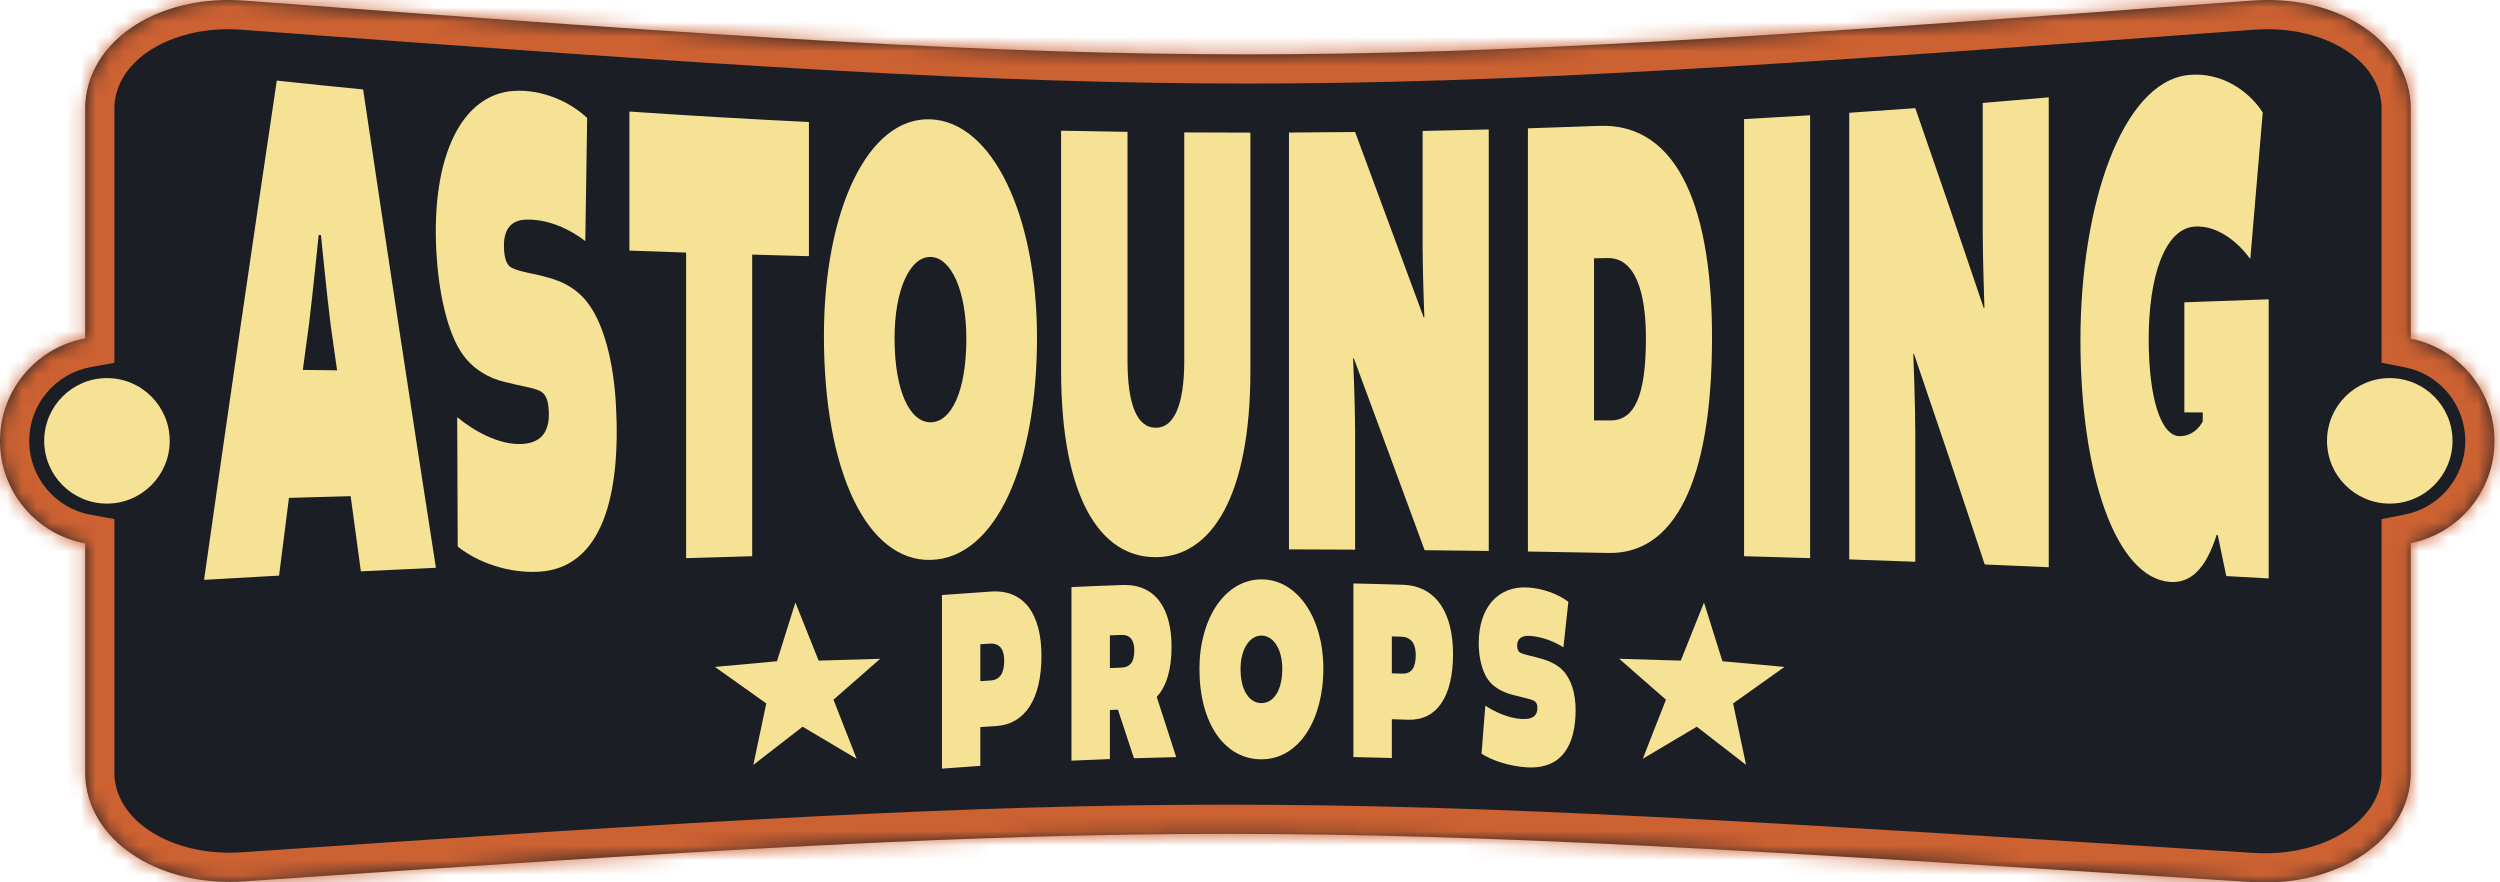 <svg width="170" height="60" viewBox="0 0 170 60" fill="none" xmlns="http://www.w3.org/2000/svg">
<mask id="path-1-inside-1_363_9162" fill="white">
<path fill-rule="evenodd" clip-rule="evenodd" d="M152.443 59.939C152.443 59.939 153.066 59.979 153.074 59.979V59.978C153.389 59.999 153.708 60.01 154.021 60.01C156.528 60.01 158.904 59.337 160.709 58.115C161.179 57.798 161.607 57.444 161.984 57.063C162.382 56.661 162.726 56.224 163.007 55.765C163.306 55.279 163.536 54.762 163.692 54.23C163.854 53.675 163.936 53.099 163.936 52.519C163.936 52.457 163.936 52.393 163.934 52.33V36.932C167.179 36.289 169.625 33.422 169.625 29.982C169.625 26.543 167.179 23.675 163.934 23.032V7.598C163.935 7.537 163.936 7.475 163.936 7.408C163.936 6.835 163.856 6.266 163.698 5.717C163.546 5.19 163.32 4.678 163.028 4.196C162.753 3.741 162.415 3.309 162.024 2.91C161.654 2.533 161.232 2.182 160.771 1.868C159.001 0.663 156.666 0 154.195 0C153.831 0 153.46 0.014 153.093 0.043H153.101C145.825 0.585 138.124 1.153 131.102 1.643C124.057 2.134 118.408 2.497 113.319 2.785C102.172 3.415 93.384 3.696 84.822 3.696C76.26 3.696 67.477 3.415 56.343 2.785C51.26 2.497 45.616 2.134 38.582 1.643C31.567 1.153 23.878 0.585 16.614 0.043H16.622C16.256 0.014 15.885 0 15.521 0C13.053 0 10.72 0.664 8.951 1.868C8.49 2.183 8.069 2.533 7.699 2.911C7.308 3.31 6.971 3.743 6.695 4.198C6.404 4.68 6.179 5.192 6.027 5.719C5.869 6.267 5.789 6.836 5.789 7.409C5.789 7.476 5.79 7.539 5.792 7.599V23.013C2.497 23.617 0 26.507 0 29.982C0 33.457 2.497 36.348 5.792 36.952V52.328C5.79 52.389 5.789 52.451 5.789 52.518C5.789 53.095 5.87 53.667 6.03 54.219C6.184 54.749 6.412 55.263 6.707 55.748C6.985 56.205 7.326 56.64 7.72 57.04C8.093 57.42 8.519 57.772 8.984 58.088C10.77 59.301 13.123 59.97 15.611 59.97C15.948 59.97 16.291 59.957 16.63 59.933H16.622C32.242 58.861 44.847 58.036 55.593 57.494C66.429 56.947 75.032 56.703 83.487 56.703C87.915 56.703 92.388 56.771 97.158 56.911C101.675 57.043 106.6 57.245 112.214 57.528C123.04 58.072 135.992 58.894 152.385 59.935L152.443 59.939Z"/>
</mask>
<path fill-rule="evenodd" clip-rule="evenodd" d="M152.443 59.939C152.443 59.939 153.066 59.979 153.074 59.979V59.978C153.389 59.999 153.708 60.01 154.021 60.01C156.528 60.01 158.904 59.337 160.709 58.115C161.179 57.798 161.607 57.444 161.984 57.063C162.382 56.661 162.726 56.224 163.007 55.765C163.306 55.279 163.536 54.762 163.692 54.23C163.854 53.675 163.936 53.099 163.936 52.519C163.936 52.457 163.936 52.393 163.934 52.33V36.932C167.179 36.289 169.625 33.422 169.625 29.982C169.625 26.543 167.179 23.675 163.934 23.032V7.598C163.935 7.537 163.936 7.475 163.936 7.408C163.936 6.835 163.856 6.266 163.698 5.717C163.546 5.19 163.32 4.678 163.028 4.196C162.753 3.741 162.415 3.309 162.024 2.91C161.654 2.533 161.232 2.182 160.771 1.868C159.001 0.663 156.666 0 154.195 0C153.831 0 153.46 0.014 153.093 0.043H153.101C145.825 0.585 138.124 1.153 131.102 1.643C124.057 2.134 118.408 2.497 113.319 2.785C102.172 3.415 93.384 3.696 84.822 3.696C76.26 3.696 67.477 3.415 56.343 2.785C51.26 2.497 45.616 2.134 38.582 1.643C31.567 1.153 23.878 0.585 16.614 0.043H16.622C16.256 0.014 15.885 0 15.521 0C13.053 0 10.72 0.664 8.951 1.868C8.49 2.183 8.069 2.533 7.699 2.911C7.308 3.31 6.971 3.743 6.695 4.198C6.404 4.68 6.179 5.192 6.027 5.719C5.869 6.267 5.789 6.836 5.789 7.409C5.789 7.476 5.79 7.539 5.792 7.599V23.013C2.497 23.617 0 26.507 0 29.982C0 33.457 2.497 36.348 5.792 36.952V52.328C5.79 52.389 5.789 52.451 5.789 52.518C5.789 53.095 5.87 53.667 6.03 54.219C6.184 54.749 6.412 55.263 6.707 55.748C6.985 56.205 7.326 56.64 7.72 57.04C8.093 57.42 8.519 57.772 8.984 58.088C10.77 59.301 13.123 59.97 15.611 59.97C15.948 59.97 16.291 59.957 16.63 59.933H16.622C32.242 58.861 44.847 58.036 55.593 57.494C66.429 56.947 75.032 56.703 83.487 56.703C87.915 56.703 92.388 56.771 97.158 56.911C101.675 57.043 106.6 57.245 112.214 57.528C123.04 58.072 135.992 58.894 152.385 59.935L152.443 59.939Z" fill="#1B1F25"/>
<path d="M153.074 59.979V61.965H155.06V59.979H153.074ZM152.443 59.939L152.572 57.957L152.569 57.957L152.443 59.939ZM153.074 59.978L153.206 57.997L151.088 57.856V59.978H153.074ZM160.709 58.115L159.597 56.47L159.596 56.471L160.709 58.115ZM161.984 57.063L163.396 58.46L163.397 58.459L161.984 57.063ZM163.007 55.765L161.314 54.727L161.314 54.728L163.007 55.765ZM163.692 54.23L165.598 54.788L165.598 54.786L163.692 54.23ZM163.934 52.33H161.948V52.364L161.949 52.397L163.934 52.33ZM163.934 36.932L163.547 34.984L161.948 35.301V36.932H163.934ZM163.934 23.032H161.948V24.663L163.547 24.98L163.934 23.032ZM163.934 7.598L161.948 7.546L161.948 7.572V7.598H163.934ZM163.698 5.717L161.789 6.267L161.789 6.268L163.698 5.717ZM163.028 4.196L161.329 5.224L161.33 5.225L163.028 4.196ZM162.024 2.91L163.442 1.519L163.441 1.519L162.024 2.91ZM160.771 1.868L159.653 3.51L159.654 3.51L160.771 1.868ZM153.093 0.043L152.939 -1.937L153.093 2.029V0.043ZM153.101 0.043L153.249 2.023L153.101 -1.943V0.043ZM131.102 1.643L130.964 -0.338V-0.338L131.102 1.643ZM113.319 2.785L113.431 4.768L113.431 4.768L113.319 2.785ZM56.343 2.785L56.455 0.802L56.455 0.802L56.343 2.785ZM38.582 1.643L38.444 3.624L38.444 3.624L38.582 1.643ZM16.614 0.043V-1.943L16.466 2.024L16.614 0.043ZM16.622 0.043V2.029L16.779 -1.936L16.622 0.043ZM8.951 1.868L7.833 0.227L7.832 0.228L8.951 1.868ZM7.699 2.911L9.117 4.301L9.118 4.3L7.699 2.911ZM6.695 4.198L4.996 3.17L4.996 3.17L6.695 4.198ZM6.027 5.719L7.935 6.269L7.936 6.269L6.027 5.719ZM5.792 7.599H7.778V7.573L7.777 7.547L5.792 7.599ZM5.792 23.013L6.15 24.966L7.778 24.668V23.013H5.792ZM5.792 36.952H7.778V35.296L6.15 34.998L5.792 36.952ZM5.792 52.328L7.777 52.38L7.778 52.354V52.328H5.792ZM6.03 54.219L4.123 54.774L4.123 54.774L6.03 54.219ZM6.707 55.748L5.011 56.781L5.011 56.781L6.707 55.748ZM7.72 57.04L9.136 55.648L9.136 55.647L7.72 57.04ZM8.984 58.088L7.867 59.73L7.868 59.731L8.984 58.088ZM16.63 59.933L16.771 61.914L16.63 57.947V59.933ZM16.622 59.933L16.486 57.952L16.622 61.919V59.933ZM55.593 57.494L55.693 59.477H55.693L55.593 57.494ZM97.158 56.911L97.1 58.896H97.1L97.158 56.911ZM112.214 57.528L112.114 59.511L112.114 59.511L112.214 57.528ZM152.385 59.935L152.259 61.917H152.259L152.385 59.935ZM153.074 57.993C153.112 57.993 153.142 57.995 153.144 57.995C153.154 57.995 153.161 57.995 153.164 57.995C153.172 57.996 153.177 57.996 153.178 57.996C153.182 57.996 153.184 57.996 153.182 57.996C153.18 57.996 153.176 57.996 153.167 57.995C153.151 57.995 153.127 57.993 153.098 57.991C153.039 57.987 152.961 57.982 152.883 57.977C152.805 57.972 152.727 57.967 152.669 57.964C152.639 57.962 152.615 57.96 152.598 57.959C152.59 57.959 152.583 57.958 152.578 57.958C152.576 57.958 152.574 57.958 152.573 57.957C152.573 57.957 152.572 57.957 152.572 57.957C152.572 57.957 152.572 57.957 152.572 57.957C152.572 57.957 152.572 57.957 152.572 57.957C152.572 57.957 152.572 57.957 152.572 57.957C152.572 57.957 152.572 57.957 152.443 59.939C152.315 61.921 152.315 61.921 152.315 61.921H152.315C152.315 61.921 152.315 61.921 152.315 61.921C152.315 61.921 152.316 61.921 152.316 61.921C152.316 61.921 152.316 61.921 152.317 61.921C152.318 61.921 152.32 61.921 152.322 61.922C152.327 61.922 152.334 61.922 152.342 61.923C152.359 61.924 152.384 61.925 152.413 61.927C152.472 61.931 152.55 61.936 152.628 61.941C152.705 61.946 152.985 61.965 153.074 61.965V57.993ZM151.088 59.978V59.979H155.06V59.978H151.088ZM154.021 58.024C153.753 58.024 153.478 58.015 153.206 57.997L152.942 61.96C153.3 61.984 153.663 61.996 154.021 61.996V58.024ZM159.596 56.471C158.167 57.438 156.193 58.024 154.021 58.024V61.996C156.863 61.996 159.641 61.237 161.823 59.76L159.596 56.471ZM160.572 55.667C160.292 55.95 159.965 56.221 159.597 56.47L161.822 59.76C162.392 59.375 162.923 58.939 163.396 58.46L160.572 55.667ZM161.314 54.728C161.116 55.05 160.868 55.367 160.571 55.667L163.397 58.459C163.896 57.954 164.336 57.398 164.701 56.803L161.314 54.728ZM161.786 53.672C161.681 54.03 161.524 54.386 161.314 54.727L164.7 56.803C165.088 56.171 165.391 55.494 165.598 54.788L161.786 53.672ZM161.95 52.519C161.95 52.91 161.895 53.298 161.785 53.674L165.598 54.786C165.813 54.051 165.922 53.288 165.922 52.519H161.95ZM161.949 52.397C161.95 52.429 161.95 52.467 161.95 52.519H165.922C165.922 52.446 165.922 52.358 165.919 52.263L161.949 52.397ZM161.948 36.932V52.33H165.92V36.932H161.948ZM164.32 38.88C168.479 38.056 171.611 34.385 171.611 29.982H167.639C167.639 32.458 165.878 34.522 163.547 34.984L164.32 38.88ZM171.611 29.982C171.611 25.579 168.479 21.909 164.32 21.084L163.547 24.98C165.878 25.442 167.639 27.506 167.639 29.982H171.611ZM161.948 7.598V23.032H165.92V7.598H161.948ZM161.95 7.408C161.95 7.453 161.95 7.497 161.948 7.546L165.919 7.65C165.921 7.577 165.922 7.497 165.922 7.408H161.95ZM161.789 6.268C161.896 6.637 161.95 7.021 161.95 7.408H165.922C165.922 6.649 165.816 5.894 165.606 5.166L161.789 6.268ZM161.33 5.225C161.534 5.563 161.687 5.914 161.789 6.267L165.606 5.167C165.404 4.466 165.107 3.794 164.727 3.167L161.33 5.225ZM160.606 4.301C160.895 4.596 161.137 4.908 161.329 5.224L164.727 3.168C164.368 2.575 163.934 2.021 163.442 1.519L160.606 4.301ZM159.654 3.51C160.012 3.754 160.332 4.021 160.607 4.301L163.441 1.519C162.976 1.045 162.453 0.61 161.888 0.226L159.654 3.51ZM154.195 1.986C156.331 1.986 158.262 2.563 159.653 3.51L161.888 0.226C159.741 -1.236 157.001 -1.986 154.195 -1.986V1.986ZM153.246 2.023C153.563 1.998 153.883 1.986 154.195 1.986V-1.986C153.779 -1.986 153.357 -1.969 152.939 -1.937L153.246 2.023ZM153.101 -1.943H153.093V2.029H153.101V-1.943ZM131.24 3.624C138.267 3.134 145.972 2.565 153.249 2.023L152.954 -1.938C145.678 -1.396 137.981 -0.827 130.964 -0.338L131.24 3.624ZM113.431 4.768C118.531 4.479 124.19 4.116 131.24 3.624L130.964 -0.338C123.925 0.153 118.284 0.515 113.207 0.802L113.431 4.768ZM84.822 5.682C93.431 5.682 102.258 5.399 113.431 4.768L113.207 0.802C102.087 1.431 93.337 1.71 84.822 1.71V5.682ZM56.23 4.768C67.391 5.4 76.214 5.682 84.822 5.682V1.71C76.307 1.71 67.562 1.431 56.455 0.802L56.23 4.768ZM38.444 3.624C45.484 4.116 51.136 4.479 56.231 4.768L56.455 0.802C51.383 0.515 45.749 0.153 38.72 -0.338L38.444 3.624ZM16.466 2.024C23.73 2.565 31.423 3.134 38.444 3.624L38.721 -0.338C31.71 -0.828 24.025 -1.396 16.761 -1.937L16.466 2.024ZM16.622 -1.943H16.614V2.029H16.622V-1.943ZM15.521 1.986C15.833 1.986 16.151 1.998 16.466 2.023L16.779 -1.936C16.36 -1.969 15.937 -1.986 15.521 -1.986V1.986ZM10.069 3.51C11.46 2.563 13.389 1.986 15.521 1.986V-1.986C12.717 -1.986 9.979 -1.235 7.833 0.227L10.069 3.51ZM9.118 4.3C9.391 4.022 9.71 3.755 10.07 3.509L7.832 0.228C7.27 0.611 6.746 1.045 6.279 1.522L9.118 4.3ZM8.395 5.226C8.587 4.908 8.829 4.595 9.117 4.301L6.28 1.521C5.788 2.024 5.354 2.578 4.996 3.17L8.395 5.226ZM7.936 6.269C8.038 5.914 8.191 5.563 8.395 5.226L4.996 3.17C4.617 3.797 4.321 4.469 4.119 5.169L7.936 6.269ZM7.775 7.409C7.775 7.021 7.829 6.638 7.935 6.269L4.119 5.168C3.909 5.897 3.803 6.651 3.803 7.409H7.775ZM7.777 7.547C7.776 7.499 7.775 7.454 7.775 7.409H3.803C3.803 7.497 3.804 7.578 3.806 7.652L7.777 7.547ZM7.778 23.013V7.599H3.806V23.013H7.778ZM5.434 21.059C1.21 21.833 -1.986 25.534 -1.986 29.982H1.986C1.986 27.481 3.784 25.4 6.15 24.966L5.434 21.059ZM-1.986 29.982C-1.986 34.43 1.21 38.131 5.434 38.905L6.15 34.998C3.784 34.565 1.986 32.484 1.986 29.982H-1.986ZM7.778 52.328V36.952H3.806V52.328H7.778ZM7.775 52.518C7.775 52.473 7.776 52.429 7.777 52.38L3.806 52.276C3.804 52.349 3.803 52.43 3.803 52.518H7.775ZM7.938 53.665C7.83 53.294 7.775 52.909 7.775 52.518H3.803C3.803 53.281 3.91 54.04 4.123 54.774L7.938 53.665ZM8.403 54.715C8.197 54.376 8.041 54.023 7.937 53.665L4.123 54.774C4.327 55.476 4.626 56.15 5.011 56.781L8.403 54.715ZM9.136 55.647C8.844 55.35 8.598 55.035 8.403 54.714L5.011 56.781C5.372 57.374 5.809 57.929 6.304 58.433L9.136 55.647ZM10.101 56.446C9.735 56.197 9.412 55.928 9.136 55.648L6.304 58.432C6.775 58.911 7.302 59.346 7.867 59.73L10.101 56.446ZM15.611 57.984C13.459 57.984 11.509 57.403 10.1 56.445L7.868 59.731C10.031 61.2 12.787 61.956 15.611 61.956V57.984ZM16.489 57.952C16.196 57.973 15.9 57.984 15.611 57.984V61.956C15.995 61.956 16.385 61.942 16.771 61.914L16.489 57.952ZM16.622 61.919H16.63V57.947H16.622V61.919ZM55.492 55.51C44.727 56.053 32.106 56.88 16.486 57.952L16.758 61.915C32.378 60.843 44.967 60.018 55.693 59.477L55.492 55.51ZM83.487 54.717C74.991 54.717 66.353 54.962 55.492 55.51L55.693 59.477C66.505 58.931 75.073 58.688 83.487 58.688V54.717ZM97.217 54.926C92.428 54.785 87.936 54.717 83.487 54.717V58.688C87.895 58.688 92.347 58.756 97.1 58.896L97.217 54.926ZM112.314 55.544C106.689 55.261 101.75 55.059 97.217 54.926L97.1 58.896C101.6 59.028 106.511 59.229 112.114 59.511L112.314 55.544ZM152.51 57.953C136.122 56.913 123.156 56.089 112.314 55.544L112.114 59.511C122.925 60.054 135.861 60.876 152.259 61.917L152.51 57.953ZM152.569 57.957L152.51 57.953L152.259 61.917L152.318 61.921L152.569 57.957Z" fill="#CC6132" mask="url(#path-1-inside-1_363_9162)"/>
<path d="M24.539 38.852C24.308 37.153 24.076 35.448 23.846 33.739C22.447 33.776 21.048 33.815 19.649 33.855C19.425 35.611 19.201 37.373 18.976 39.141C17.276 39.233 15.576 39.329 13.877 39.429C15.525 27.833 17.173 16.527 18.822 5.481C20.778 5.691 22.735 5.892 24.692 6.083C26.341 17.165 27.991 27.996 29.641 38.608C27.939 38.686 26.238 38.767 24.538 38.851L24.539 38.852ZM22.479 22.058C22.248 20.244 21.824 15.989 21.824 15.987C21.773 15.984 21.721 15.981 21.67 15.978C21.67 15.976 21.246 20.148 21.015 22.018C20.874 23.061 20.733 24.106 20.592 25.153C21.368 25.162 22.145 25.172 22.921 25.182C22.773 24.142 22.626 23.102 22.478 22.058L22.479 22.058ZM51.148 17.313V37.822C49.651 37.863 48.153 37.907 46.656 37.955V17.174C45.37 17.131 44.085 17.087 42.8 17.04V7.585C46.867 7.863 50.936 8.1 55.006 8.297V17.419C53.721 17.386 52.434 17.35 51.149 17.313H51.148ZM63.28 38.073C58.997 38.175 56.027 32.147 56.027 22.842C56.027 14.296 59.017 7.937 63.28 8.114C67.505 8.281 70.516 14.684 70.516 22.972C70.516 31.564 67.718 37.976 63.28 38.073ZM63.28 17.471C61.891 17.443 60.83 19.67 60.83 22.983C60.83 26.65 61.891 28.721 63.28 28.717C64.669 28.712 65.711 26.655 65.711 23.026C65.711 19.747 64.669 17.5 63.28 17.471ZM78.601 37.888C74.818 37.914 72.155 33.831 72.155 25.193V8.888C73.66 8.919 75.166 8.945 76.671 8.965V24.512C76.671 27.449 77.288 29.09 78.601 29.089C79.874 29.087 80.53 27.449 80.53 24.519V9.004C82.029 9.015 83.528 9.02 85.027 9.02V25.211C85.027 33.782 82.363 37.867 78.6 37.889L78.601 37.888ZM96.875 37.413C95.267 33.036 93.659 28.683 92.051 24.342C92.038 24.357 92.025 24.371 92.012 24.385C92.012 24.385 92.147 27.535 92.147 29.348V37.376C90.648 37.367 89.149 37.361 87.65 37.357V9.013C89.149 9.006 90.648 8.995 92.147 8.977C93.704 13.174 95.261 17.377 96.817 21.599C96.83 21.584 96.843 21.57 96.855 21.555C96.855 21.555 96.739 18.523 96.739 16.877V8.906C98.238 8.878 99.737 8.843 101.235 8.803V37.464C99.782 37.445 98.328 37.428 96.874 37.413H96.875ZM109.357 37.6C107.538 37.563 105.718 37.531 103.898 37.502V8.727C105.493 8.678 107.088 8.623 108.682 8.561C114.316 8.312 116.417 14.612 116.417 22.944C116.417 32.847 113.814 37.709 109.357 37.6ZM109.3 17.547C108.997 17.554 108.695 17.56 108.393 17.566V28.587C108.766 28.588 109.139 28.588 109.512 28.589C111.152 28.594 111.923 26.908 111.923 22.997C111.923 19.974 111.248 17.503 109.3 17.547ZM118.596 37.821V8.1C120.093 8.018 121.591 7.931 123.088 7.838V37.953C121.591 37.906 120.093 37.862 118.596 37.821ZM134.961 38.384C133.355 33.515 131.749 28.739 130.143 24.044C130.131 24.06 130.118 24.075 130.105 24.091C130.105 24.091 130.24 27.511 130.24 29.48V38.199C128.742 38.143 127.245 38.09 125.748 38.04V7.668C127.245 7.568 128.742 7.464 130.24 7.354C131.794 11.818 133.349 16.353 134.903 20.971C134.916 20.955 134.929 20.938 134.942 20.922C134.942 20.922 134.826 17.586 134.826 15.774V7C136.323 6.879 137.819 6.752 139.314 6.62V38.571C137.864 38.506 136.412 38.444 134.961 38.384V38.384ZM148.536 20.557C150.448 20.492 152.36 20.424 154.271 20.353V39.334C153.309 39.278 152.346 39.225 151.385 39.172C151.192 38.239 151 37.308 150.808 36.38C150.782 36.379 150.756 36.378 150.73 36.377C149.961 38.799 148.902 39.646 147.593 39.575C143.897 39.331 141.47 32.311 141.47 23.136C141.47 13.961 144.282 5.638 148.767 5.105C151.173 4.842 153.039 6.33 153.866 7.654C153.584 10.986 153.302 14.304 153.02 17.609C152.288 16.608 150.903 15.306 149.248 15.407C147.15 15.54 146.111 18.945 146.111 23.039C146.111 27.133 146.958 29.643 148.209 29.66C149.017 29.667 149.556 29.113 149.787 28.656V28.045C149.37 28.045 148.953 28.045 148.536 28.044V20.557Z" fill="#F6E295"/>
<path d="M36.64 38.877C40.94 38.638 42.228 33.711 41.884 27.528C41.721 24.604 41.064 22.044 39.976 20.614C39.291 19.691 38.352 19.166 37.308 18.887C36.382 18.602 35.388 18.513 34.798 18.21C34.432 18.038 34.304 17.516 34.272 16.941C34.216 15.935 34.5 15.005 35.703 14.939C37.202 14.855 38.766 15.585 39.8 16.393L39.927 8.02C38.655 6.841 36.812 6.078 34.978 6.18C31.428 6.378 29.309 10.582 29.674 17.149C29.815 19.689 30.375 22.639 31.508 24.162C32.215 25.133 33.298 25.746 34.339 25.976C35.403 26.253 36.4 26.39 36.768 26.61C37.136 26.83 37.279 27.255 37.316 27.925C37.385 29.172 36.963 30.108 35.503 30.19C33.926 30.278 32.169 29.27 31.09 28.368L31.125 37.165C32.471 38.244 34.569 38.992 36.64 38.877L36.64 38.877Z" fill="#F6E295"/>
<path d="M67.749 49.369C67.386 49.392 67.024 49.416 66.662 49.441V52.078C65.792 52.137 64.922 52.2 64.053 52.267V40.463C65.169 40.377 66.285 40.298 67.402 40.225C69.72 40.075 70.819 41.871 70.819 44.597C70.819 47.522 69.709 49.244 67.749 49.369ZM67.301 43.765C67.088 43.779 66.875 43.793 66.662 43.808V46.32C66.893 46.304 67.125 46.288 67.356 46.273C68.006 46.231 68.286 45.766 68.286 44.922C68.286 44.349 68.118 43.712 67.3 43.766L67.301 43.765ZM78.669 47.425C79.106 48.777 79.544 50.131 79.981 51.484C79.023 51.505 78.066 51.53 77.109 51.56C76.746 50.459 76.384 49.359 76.021 48.259C75.838 48.266 75.655 48.273 75.472 48.279V51.616C74.601 51.648 73.73 51.684 72.859 51.725V39.921C74.018 39.867 75.176 39.821 76.335 39.781C78.612 39.706 79.667 41.429 79.666 43.992C79.666 45.463 79.341 46.654 78.668 47.371V47.425L78.669 47.425ZM76.246 43.175C75.988 43.184 75.73 43.193 75.472 43.203V45.427C75.722 45.418 75.972 45.409 76.223 45.4C76.862 45.378 77.132 45.011 77.132 44.24C77.132 43.649 76.941 43.152 76.246 43.175ZM85.781 51.633C83.29 51.637 81.562 49.213 81.562 45.481C81.562 42.056 83.301 39.402 85.781 39.399C88.239 39.397 89.989 42.045 89.989 45.47C89.989 48.895 88.362 51.631 85.781 51.633V51.633ZM85.781 43.22C84.973 43.221 84.356 44.14 84.356 45.486C84.356 46.974 84.973 47.813 85.781 47.812C86.589 47.811 87.195 46.971 87.195 45.482C87.195 44.137 86.589 43.219 85.781 43.22ZM95.733 48.942C95.37 48.929 95.007 48.918 94.645 48.907V51.544C93.773 51.519 92.902 51.497 92.031 51.479V39.675C93.149 39.698 94.267 39.728 95.385 39.764C97.707 39.84 98.805 41.743 98.806 44.468C98.806 47.394 97.696 49.008 95.733 48.942ZM95.284 43.294C95.071 43.287 94.858 43.281 94.645 43.275V45.786C94.877 45.793 95.108 45.8 95.34 45.807C95.991 45.828 96.271 45.391 96.271 44.547C96.271 43.973 96.103 43.321 95.284 43.294ZM104.04 43.24C103.356 43.198 103.166 43.528 103.166 43.905C103.166 44.12 103.222 44.321 103.423 44.404C103.748 44.549 104.308 44.638 104.824 44.797C105.406 44.961 105.921 45.211 106.28 45.596C106.851 46.192 107.142 47.182 107.142 48.277C107.142 50.593 106.258 52.331 103.815 52.178C102.639 52.105 101.473 51.719 100.744 51.252C100.83 50.163 100.916 49.073 101.002 47.983C101.585 48.372 102.549 48.837 103.445 48.891C104.275 48.942 104.543 48.619 104.543 48.152C104.543 47.901 104.476 47.735 104.274 47.633C104.073 47.53 103.512 47.423 102.918 47.263C102.336 47.121 101.742 46.838 101.372 46.441C100.778 45.818 100.553 44.695 100.553 43.744C100.553 41.288 101.887 39.825 103.904 39.949C104.946 40.014 105.965 40.406 106.649 40.922C106.537 41.954 106.425 42.987 106.313 44.019C105.753 43.657 104.89 43.293 104.039 43.24H104.04Z" fill="#F6E295"/>
<circle cx="7.273" cy="29.978" r="4.267" fill="#F6E295"/>
<circle cx="162.504" cy="29.978" r="4.267" fill="#F6E295"/>
<path d="M59.853 44.798L55.667 44.922L54.086 40.973L52.833 44.965L48.617 45.351L52.107 47.834L51.227 52.012L54.578 49.416L58.249 51.595L56.675 47.578L59.853 44.798Z" fill="#F6E295"/>
<path d="M110.105 44.798L114.292 44.922L115.872 40.973L117.125 44.965L121.341 45.351L117.851 47.834L118.731 52.012L115.381 49.416L111.71 51.595L113.284 47.578L110.105 44.798Z" fill="#F6E295"/>
</svg>
